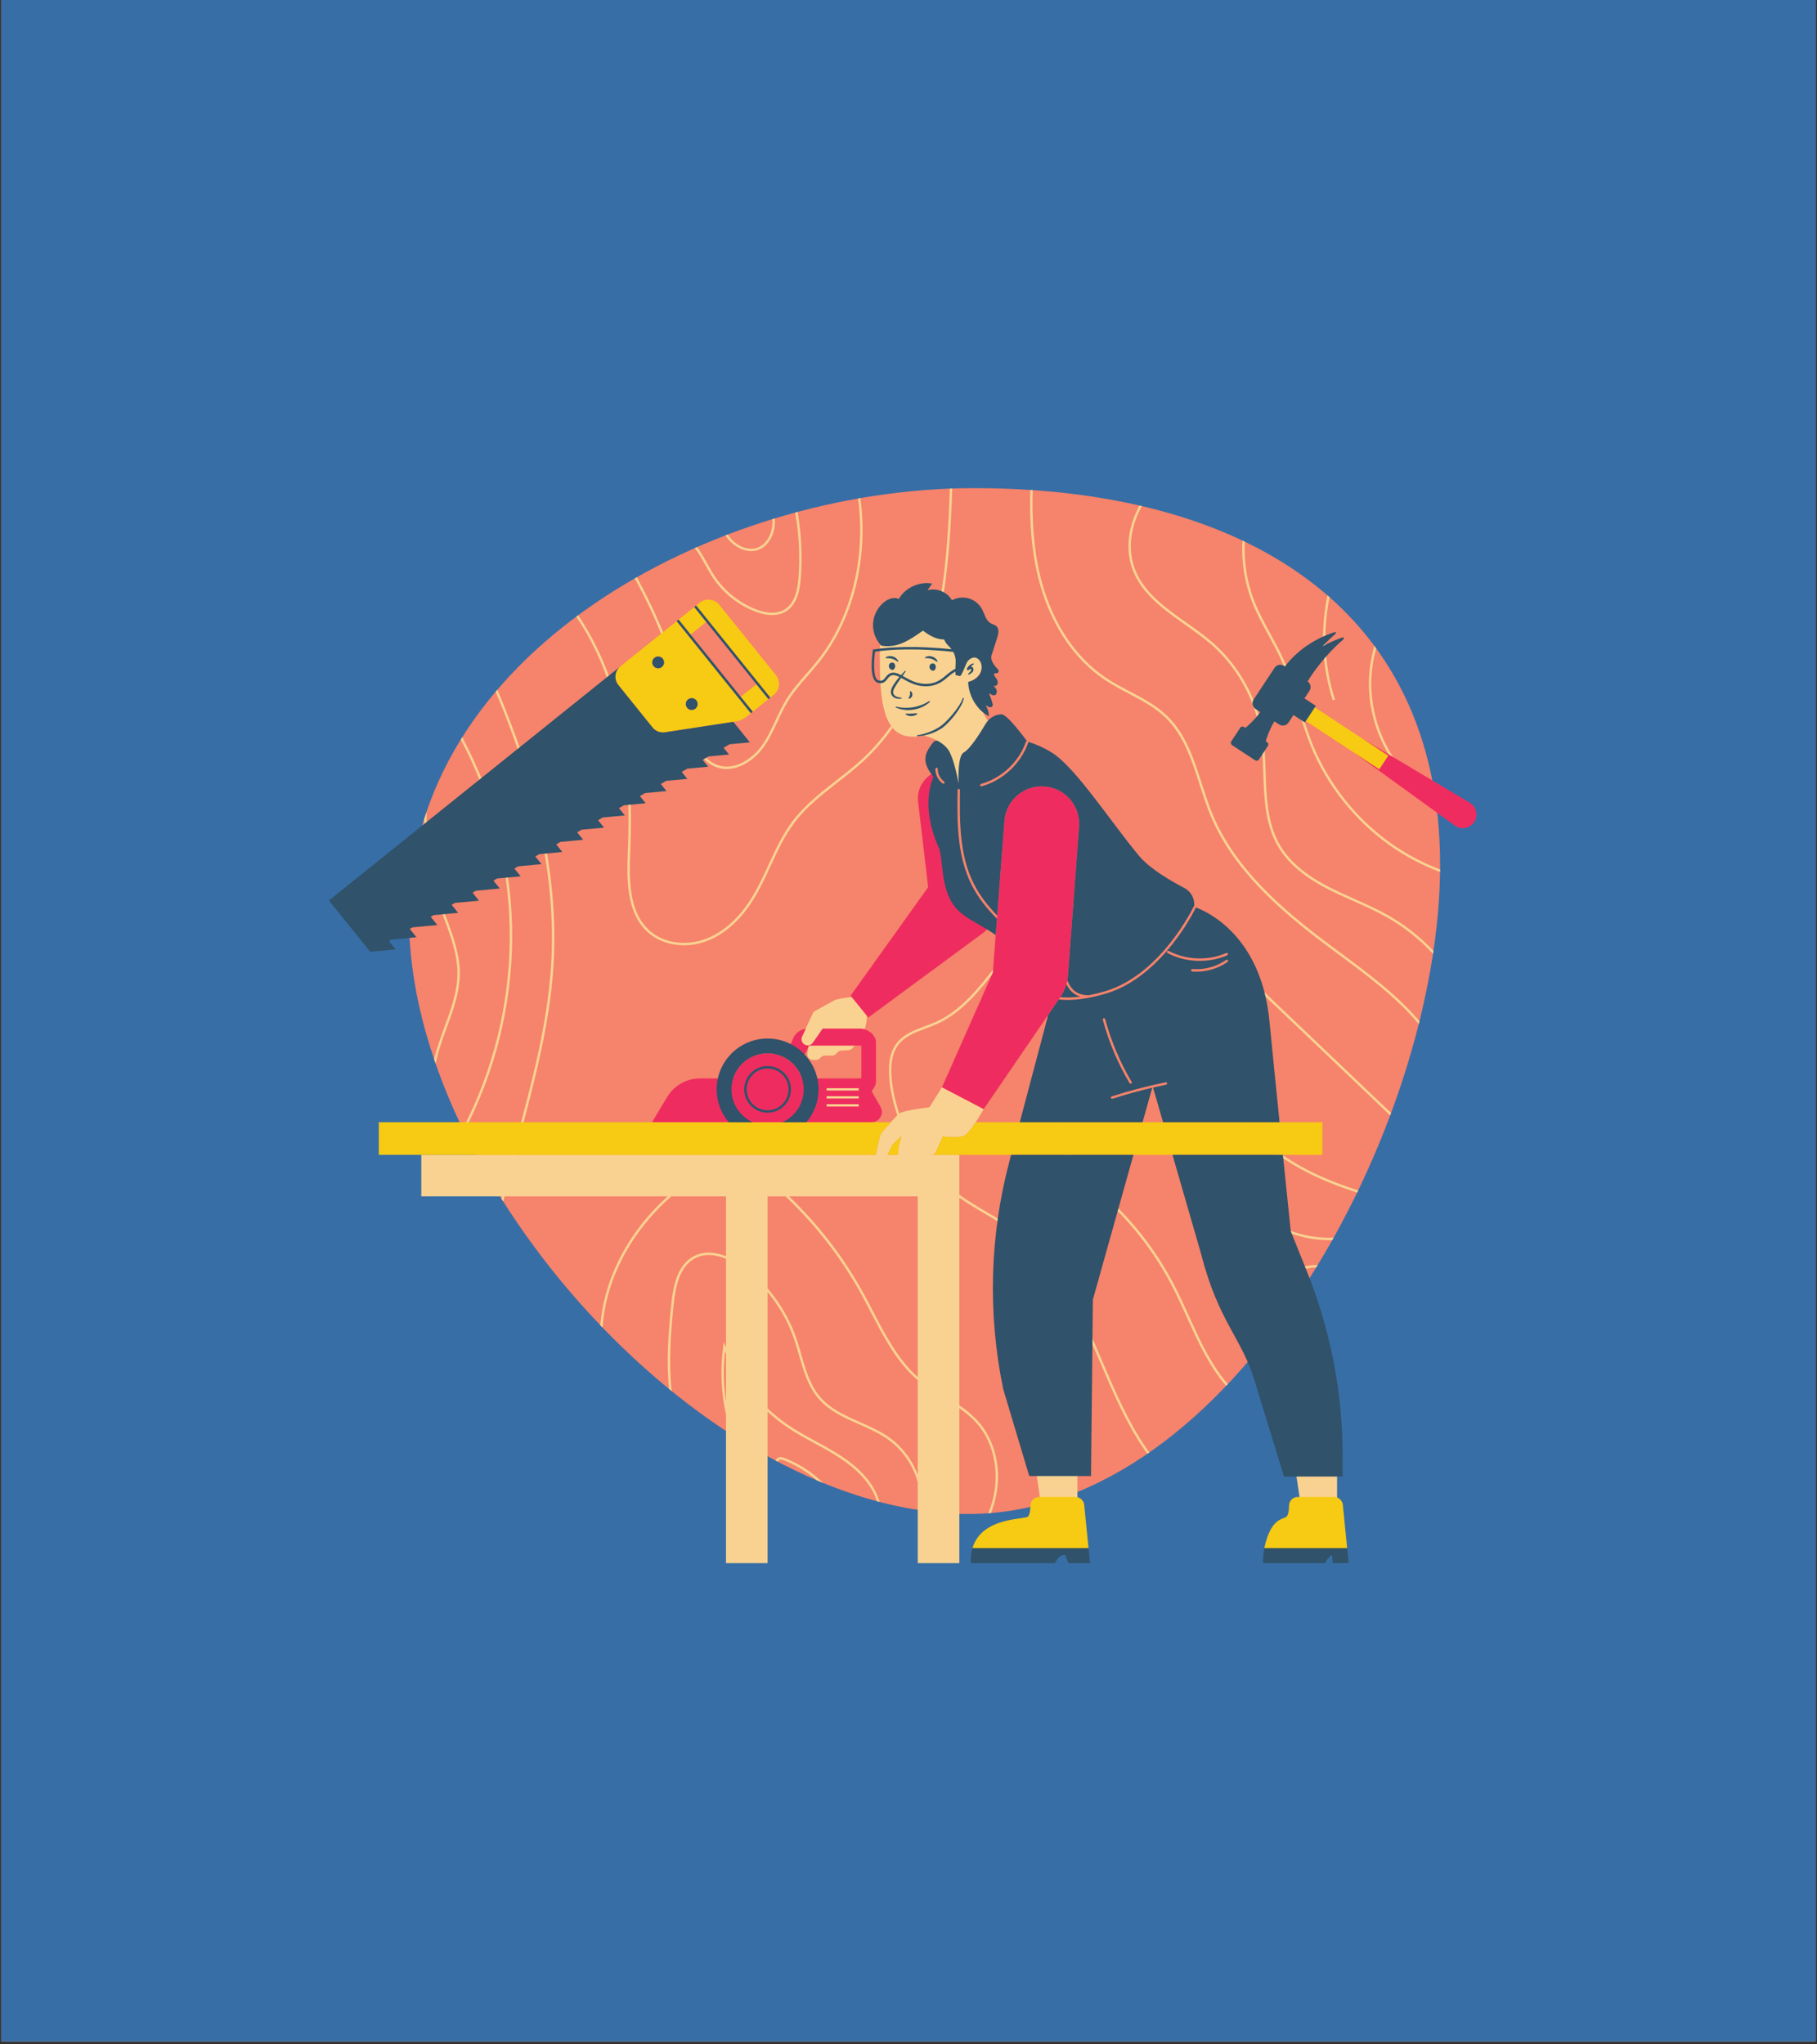 <svg xmlns="http://www.w3.org/2000/svg" xmlns:xlink="http://www.w3.org/1999/xlink" width="400" zoomAndPan="magnify" viewBox="0 0 300 337.5" height="450" preserveAspectRatio="xMidYMid meet" version="1.0"><rect x="0" y="0" width="300" height="337.5" fill="#333333" stroke="none"/><defs><clipPath id="d625b9bbe3"><path d="M 0.223 0 L 299.777 0 L 299.777 337 L 0.223 337 Z M 0.223 0 " clip-rule="nonzero"/></clipPath><clipPath id="f76d40ae67"><path d="M 67 80.59 L 238 80.59 L 238 250 L 67 250 Z M 67 80.59 " clip-rule="nonzero"/></clipPath><clipPath id="7953cdbdd4"><path d="M 69.191 80.59 L 237.773 80.59 L 237.773 258.059 L 69.191 258.059 Z M 69.191 80.59 " clip-rule="nonzero"/></clipPath><clipPath id="7c73727c6d"><path d="M 107.414 122 L 243.77 122 L 243.77 185.844 L 107.414 185.844 Z M 107.414 122 " clip-rule="nonzero"/></clipPath><clipPath id="5e587d7b26"><path d="M 54.309 96.258 L 222.887 96.258 L 222.887 258.059 L 54.309 258.059 Z M 54.309 96.258 " clip-rule="nonzero"/></clipPath></defs><g clip-path="url(#d625b9bbe3)"><path fill="#ffffff" d="M 0.223 0 L 299.777 0 L 299.777 337 L 0.223 337 Z M 0.223 0 " fill-opacity="1" fill-rule="nonzero"/><path fill="#386ea6" d="M 0.223 0 L 299.777 0 L 299.777 337 L 0.223 337 Z M 0.223 0 " fill-opacity="1" fill-rule="nonzero"/></g><g clip-path="url(#f76d40ae67)"><path fill="#f6836b" d="M 237.773 142.801 C 237.773 186.172 203.414 249.934 159.98 249.934 C 116.547 249.934 67.535 194.973 67.535 151.602 C 67.535 108.234 117.398 80.586 160.832 80.586 C 204.27 80.586 237.773 99.43 237.773 142.801 " fill-opacity="1" fill-rule="nonzero"/></g><g clip-path="url(#7953cdbdd4)"><path fill="#f9d291" d="M 141.797 182.289 L 136.465 182.289 L 136.465 182.691 L 141.797 182.691 Z M 141.797 180.965 L 136.465 180.965 L 136.465 181.367 L 141.797 181.367 Z M 141.797 179.645 L 136.465 179.645 L 136.465 180.047 L 141.797 180.047 Z M 196.324 217.305 C 195.531 215.555 194.711 213.742 193.805 212.012 C 191.371 207.352 188.258 203.102 184.547 199.375 C 183.934 198.762 183.297 198.152 182.68 197.566 C 181.074 196.031 179.414 194.445 178.078 192.641 C 175.965 189.789 175.047 186.738 175.488 184.059 C 175.973 181.133 178.023 178.809 179.66 177.379 C 181.07 176.148 182.621 175.152 184.238 174.426 C 184.184 174.301 184.129 174.18 184.074 174.059 C 182.422 174.801 180.832 175.82 179.395 177.078 C 177.711 178.551 175.594 180.949 175.09 183.992 C 174.629 186.781 175.578 189.938 177.754 192.879 C 179.109 194.711 180.785 196.309 182.402 197.855 C 183.016 198.441 183.652 199.051 184.262 199.66 C 187.945 203.355 191.035 207.574 193.449 212.195 C 194.348 213.918 195.168 215.723 195.957 217.473 C 197.488 220.852 199.07 224.348 201.309 227.387 C 201.656 227.852 202.035 228.324 202.445 228.789 C 202.539 228.691 202.633 228.594 202.727 228.496 C 202.332 228.051 201.965 227.598 201.637 227.148 C 199.422 224.141 197.848 220.668 196.324 217.305 Z M 204.785 183.863 C 204.176 182.992 203.609 182.062 203.059 181.16 C 201.887 179.23 200.672 177.234 198.945 175.711 C 196.383 173.449 192.652 172.324 188.961 172.707 C 187.449 172.867 185.922 173.273 184.445 173.898 C 184.5 174.02 184.555 174.141 184.605 174.266 C 186.047 173.656 187.531 173.262 189.004 173.105 C 192.582 172.734 196.199 173.82 198.68 176.012 C 200.359 177.496 201.559 179.465 202.715 181.367 C 203.266 182.273 203.836 183.215 204.457 184.094 C 207.191 187.988 211.188 191.254 216.332 193.809 C 218.848 195.059 221.457 196.047 224.07 196.887 C 224.129 196.766 224.188 196.641 224.246 196.52 C 221.633 195.68 219.023 194.695 216.512 193.449 C 211.43 190.926 207.48 187.699 204.785 183.863 Z M 142.742 169.926 C 142.992 169.246 143.152 168.492 143.137 167.691 L 142.598 167.027 C 142.598 167.023 142.602 167.023 142.602 167.023 L 140.629 164.59 C 140.629 164.59 138.391 164.828 137.789 165.129 C 137.188 165.426 134.316 167.047 134.316 167.047 L 132.426 171.121 C 132.191 171.629 132.406 172.238 132.914 172.484 C 133.168 172.609 133.453 172.617 133.707 172.527 C 133.715 172.527 133.719 172.523 133.727 172.523 C 133.781 172.5 133.832 172.477 133.883 172.445 C 133.895 172.441 133.906 172.434 133.918 172.43 C 133.965 172.398 134.008 172.367 134.047 172.332 C 134.059 172.32 134.07 172.309 134.086 172.301 C 134.133 172.254 134.18 172.203 134.219 172.145 C 134.219 172.145 134.219 172.145 134.219 172.141 L 135.832 169.812 L 141.965 169.812 C 142.234 169.812 142.496 169.852 142.742 169.926 Z M 138.156 173.871 L 138.184 173.84 C 138.348 173.605 138.609 173.457 138.895 173.441 L 140.09 173.367 C 140.328 173.355 140.547 173.254 140.711 173.082 C 140.824 172.965 140.973 172.805 141.137 172.609 L 133.57 172.609 L 133.48 172.809 L 133.32 173.93 C 133.242 174.492 133.68 174.992 134.25 174.992 L 134.723 174.992 C 135.012 174.992 135.285 174.859 135.465 174.633 C 135.641 174.406 135.914 174.273 136.207 174.273 L 137.391 174.273 C 137.695 174.273 137.984 174.121 138.156 173.871 Z M 202.332 157.824 C 202.191 157.879 202.051 157.934 201.906 157.984 C 202.09 158.148 202.281 158.312 202.465 158.473 C 202.555 158.434 202.66 158.457 202.715 158.539 C 202.754 158.59 202.758 158.656 202.738 158.715 C 204.363 160.156 205.938 161.656 207.492 163.137 L 229.527 184.141 C 229.578 184.004 229.633 183.867 229.68 183.73 L 207.77 162.848 C 206 161.16 204.203 159.449 202.332 157.824 Z M 201.988 157.527 C 200.012 155.828 197.941 154.223 195.723 152.844 C 195.652 152.957 195.582 153.066 195.504 153.184 C 197.641 154.512 199.637 156.047 201.551 157.68 C 201.695 157.633 201.844 157.582 201.988 157.527 Z M 151.527 197.508 L 130.285 197.508 C 135.164 202.18 139.285 207.539 142.547 213.461 C 143.113 214.484 143.664 215.547 144.199 216.574 C 146.207 220.449 148.285 224.441 151.527 227.332 Z M 151.527 227.867 C 148.078 224.91 145.922 220.77 143.84 216.758 C 143.309 215.734 142.758 214.672 142.195 213.652 C 138.883 207.641 134.668 202.219 129.684 197.508 L 126.734 197.508 L 126.734 212.684 C 128.789 215.078 130.414 217.859 131.445 220.816 C 131.762 221.727 132.031 222.676 132.297 223.598 C 133.023 226.125 133.773 228.738 135.496 230.703 C 137.191 232.641 139.523 233.672 141.988 234.766 C 143.68 235.516 145.43 236.289 146.934 237.379 C 149.012 238.887 150.617 241.035 151.527 243.438 Z M 146.539 190.652 L 148.223 190.652 L 148.391 189.121 L 148.715 187.969 L 148.844 187.516 L 147.316 189.043 Z M 119.867 223.492 C 119.816 223.371 119.758 223.25 119.707 223.125 C 119.398 225.871 119.461 228.645 119.867 231.367 Z M 189.262 239.07 C 189.426 239.312 189.598 239.543 189.77 239.781 C 189.66 239.855 189.547 239.934 189.438 240.008 C 189.266 239.773 189.094 239.539 188.93 239.297 C 185.91 234.895 183.773 229.898 181.711 225.066 C 181.09 223.621 180.453 222.125 179.797 220.668 C 177.191 214.852 173.762 208.316 168.09 203.914 C 166.391 202.594 164.496 201.48 162.664 200.402 C 161.238 199.566 159.777 198.699 158.395 197.734 L 158.395 231.996 C 159.52 232.766 160.594 233.613 161.504 234.637 C 164.191 237.648 165.328 242.094 164.543 246.523 C 164.348 247.617 164.039 248.703 163.629 249.781 C 163.48 249.793 163.332 249.805 163.184 249.816 C 163.621 248.707 163.945 247.582 164.148 246.453 C 164.91 242.145 163.812 237.824 161.207 234.902 C 160.383 233.98 159.414 233.199 158.395 232.484 L 158.395 258.059 L 151.527 258.059 L 151.527 244.73 C 150.766 241.941 149.043 239.398 146.699 237.707 C 145.227 236.641 143.5 235.875 141.824 235.133 C 139.426 234.07 136.949 232.973 135.195 230.969 C 133.41 228.934 132.648 226.277 131.91 223.707 C 131.648 222.793 131.379 221.848 131.062 220.949 C 130.102 218.184 128.613 215.578 126.734 213.305 L 126.734 232.508 C 127.879 233.586 129.105 234.57 130.414 235.438 C 131.785 236.348 133.258 237.148 134.68 237.922 C 135.738 238.496 136.828 239.09 137.875 239.727 C 140.918 241.574 142.93 243.434 144.203 245.582 C 144.656 246.344 144.996 247.141 145.23 247.949 C 145.082 247.91 144.93 247.867 144.777 247.824 C 144.555 247.133 144.25 246.445 143.859 245.785 C 142.617 243.699 140.648 241.883 137.664 240.07 C 136.629 239.438 135.539 238.848 134.488 238.273 C 133.059 237.496 131.574 236.691 130.191 235.773 C 128.969 234.961 127.816 234.051 126.734 233.059 L 126.734 258.059 L 119.867 258.059 L 119.867 233.574 C 119.059 229.891 118.887 226.062 119.402 222.309 L 119.508 221.543 L 119.789 222.262 C 119.816 222.328 119.844 222.391 119.867 222.457 L 119.867 207.809 C 118.281 207.16 116.371 206.836 114.656 207.785 C 112.188 209.156 111.539 212.391 111.227 215.371 C 110.766 219.828 110.402 224.59 110.863 229.254 C 110.879 229.395 110.902 229.527 110.918 229.664 C 110.766 229.543 110.613 229.422 110.465 229.297 C 110.465 229.297 110.465 229.297 110.465 229.293 C 109.996 224.594 110.363 219.805 110.828 215.332 C 111.148 212.246 111.832 208.895 114.461 207.434 C 116.254 206.441 118.219 206.734 119.867 207.379 L 119.867 197.508 L 110.84 197.508 C 105.738 201.984 102.082 207.645 100.406 213.766 C 99.922 215.543 99.621 217.352 99.48 219.16 C 99.359 219.031 99.234 218.906 99.109 218.777 C 99.262 217.062 99.559 215.348 100.02 213.66 C 101.68 207.602 105.25 201.988 110.23 197.508 L 83.297 197.508 C 83.23 197.793 83.16 198.078 83.094 198.363 C 82.992 198.203 82.887 198.047 82.789 197.891 C 82.82 197.762 82.852 197.637 82.883 197.508 L 69.559 197.508 L 69.559 190.652 L 84.613 190.652 C 84.898 189.574 85.18 188.504 85.461 187.441 C 87.867 178.402 90.355 169.059 90.973 159.598 C 92.035 143.301 87.441 127.457 81.832 114.203 C 81.93 114.086 82.027 113.973 82.125 113.859 C 87.789 127.195 92.445 143.176 91.375 159.625 C 90.758 169.121 88.262 178.488 85.852 187.543 C 85.578 188.574 85.305 189.613 85.027 190.652 L 144.582 190.652 C 144.598 190.578 144.613 190.504 144.629 190.426 C 144.633 190.41 144.637 190.391 144.641 190.371 C 144.656 190.309 144.672 190.242 144.684 190.176 C 144.695 190.125 144.707 190.074 144.719 190.02 C 144.73 189.973 144.742 189.922 144.754 189.867 C 144.773 189.766 144.797 189.664 144.82 189.562 C 144.824 189.547 144.824 189.531 144.828 189.52 C 144.852 189.426 144.871 189.332 144.891 189.238 C 144.898 189.215 144.902 189.191 144.91 189.168 C 144.93 189.082 144.949 188.996 144.969 188.91 C 144.973 188.891 144.977 188.871 144.98 188.852 C 145.004 188.75 145.027 188.648 145.051 188.555 C 145.055 188.543 145.055 188.531 145.059 188.52 C 145.078 188.438 145.098 188.359 145.117 188.281 C 145.121 188.258 145.125 188.234 145.133 188.211 C 145.148 188.145 145.164 188.078 145.18 188.02 C 145.184 188 145.188 187.98 145.195 187.965 C 145.211 187.887 145.23 187.812 145.25 187.746 C 145.25 187.742 145.254 187.738 145.254 187.73 C 145.27 187.672 145.285 187.617 145.297 187.566 C 145.301 187.551 145.309 187.539 145.309 187.527 C 145.32 187.488 145.332 187.453 145.34 187.426 C 145.344 187.414 145.348 187.398 145.352 187.391 C 145.363 187.352 145.375 187.32 145.383 187.301 C 145.387 187.301 145.387 187.301 145.387 187.301 C 145.398 187.266 145.426 187.227 145.457 187.176 C 145.469 187.16 145.48 187.141 145.492 187.121 C 145.52 187.086 145.547 187.047 145.578 187.004 C 145.594 186.98 145.613 186.953 145.633 186.93 C 145.668 186.887 145.703 186.84 145.742 186.793 C 145.762 186.762 145.785 186.738 145.809 186.707 C 145.852 186.652 145.898 186.598 145.945 186.539 C 145.969 186.512 145.992 186.488 146.012 186.461 C 146.074 186.387 146.137 186.309 146.207 186.234 C 146.219 186.219 146.227 186.207 146.238 186.195 C 146.492 185.898 146.781 185.582 147.062 185.273 C 147.062 185.27 147.066 185.27 147.07 185.266 C 147.074 185.258 147.082 185.25 147.09 185.242 C 147.336 184.973 147.578 184.715 147.797 184.488 C 147.82 184.465 147.844 184.438 147.867 184.414 C 147.902 184.379 147.938 184.344 147.969 184.312 C 148 184.277 148.031 184.25 148.059 184.219 C 148.086 184.191 148.113 184.168 148.137 184.141 C 148.141 184.137 148.148 184.129 148.156 184.125 C 147.523 182.293 147.082 180.406 146.867 178.492 C 146.543 175.656 146.945 173.578 148.094 172.145 C 149.238 170.707 151 170.055 152.703 169.418 C 153.273 169.207 153.867 168.988 154.418 168.746 C 158.621 166.887 161.562 163.121 164.41 159.48 C 167.066 156.082 169.809 152.57 173.602 150.516 C 178.816 147.691 185.859 147.887 192.441 151.039 C 193.453 151.523 194.43 152.062 195.379 152.637 C 195.309 152.75 195.238 152.859 195.16 152.977 C 194.227 152.41 193.262 151.879 192.27 151.402 C 185.801 148.305 178.895 148.105 173.793 150.867 C 170.074 152.883 167.355 156.363 164.727 159.727 C 161.852 163.406 158.875 167.215 154.582 169.113 C 154.02 169.363 153.422 169.582 152.844 169.797 C 151.191 170.41 149.484 171.047 148.406 172.395 C 147.328 173.742 146.957 175.723 147.266 178.445 C 147.473 180.27 147.883 182.078 148.477 183.828 C 149.285 183.258 153.461 182.801 153.461 182.801 L 154.949 180.422 L 155.531 179.496 L 162.418 183.098 C 162.418 183.098 161.676 184.438 160.84 185.648 C 160.836 185.652 160.836 185.656 160.836 185.656 C 160.75 185.781 160.66 185.906 160.574 186.027 C 160.57 186.031 160.566 186.035 160.562 186.043 C 160.477 186.16 160.391 186.273 160.309 186.383 C 160.301 186.391 160.297 186.398 160.289 186.406 C 160.207 186.516 160.121 186.617 160.039 186.715 C 160.035 186.723 160.027 186.73 160.023 186.738 C 159.941 186.832 159.859 186.926 159.781 187.008 C 159.777 187.016 159.77 187.02 159.762 187.027 C 159.684 187.109 159.605 187.184 159.535 187.25 C 159.527 187.254 159.523 187.258 159.52 187.262 C 159.445 187.328 159.371 187.387 159.301 187.434 C 159.301 187.434 159.297 187.434 159.293 187.438 C 159.223 187.484 159.156 187.52 159.09 187.543 C 158.688 187.684 158.109 187.727 157.543 187.73 C 156.598 187.738 155.684 187.621 155.684 187.621 L 154.473 190.258 C 154.457 190.289 154.438 190.312 154.422 190.34 C 154.402 190.367 154.387 190.398 154.367 190.422 C 154.359 190.43 154.352 190.434 154.344 190.441 C 154.309 190.48 154.266 190.516 154.223 190.547 C 154.215 190.551 154.207 190.551 154.203 190.555 C 154.156 190.586 154.102 190.609 154.047 190.625 C 154.039 190.629 154.023 190.629 154.016 190.629 C 153.965 190.641 153.91 190.652 153.855 190.652 L 158.395 190.652 L 158.395 197.238 C 159.832 198.262 161.371 199.176 162.871 200.059 C 164.711 201.141 166.617 202.262 168.336 203.594 C 174.078 208.055 177.539 214.645 180.164 220.504 C 180.82 221.961 181.461 223.461 182.078 224.91 C 184.137 229.723 186.262 234.703 189.262 239.07 Z M 171.746 247.52 L 177.891 247.52 L 177.891 241.508 L 171.105 243.195 Z M 214.621 247.52 L 220.762 247.52 L 220.762 241.508 L 213.977 243.195 Z M 220.43 115.5 C 218.664 110.082 218.379 104.188 219.52 98.598 C 219.406 98.496 219.289 98.391 219.172 98.293 C 217.965 104.02 218.238 110.066 220.047 115.621 Z M 103.672 140.16 C 103.484 144.871 103.25 150.727 107.117 154.043 C 108.664 155.367 110.738 156.059 112.914 156.059 C 114.211 156.059 115.539 155.816 116.816 155.316 C 120.41 153.91 122.867 150.926 124.293 148.664 C 125.445 146.844 126.367 144.852 127.254 142.922 C 128.391 140.461 129.566 137.918 131.227 135.738 C 133.18 133.172 135.789 131.137 138.309 129.168 C 139.781 128.016 141.309 126.828 142.695 125.539 C 144.395 123.957 145.957 122.156 147.375 120.16 C 148.008 120.914 148.832 121.414 149.902 121.562 C 150.781 121.684 151.648 121.629 152.477 121.426 C 152.82 121.504 153.605 121.703 154.434 122.102 C 155.332 122.531 158.375 130.562 158.453 130.324 C 159.301 127.715 164.527 121.281 163.07 118.93 C 161.82 116.906 160.508 114.52 160.293 112.43 C 161.168 112.09 161.828 111.418 162.027 110.629 C 162.23 109.828 162.207 108.934 161.379 108.629 C 162.543 105.68 163.219 103.094 160.102 102.449 C 158.398 102.098 157.078 101.898 155.129 101.594 C 156.586 94.703 156.984 87.609 157.227 80.656 C 157.094 80.66 156.961 80.66 156.824 80.664 C 156.582 87.605 156.184 94.672 154.73 101.527 C 154.121 101.434 153.453 101.324 152.695 101.199 C 148.805 100.555 145.262 103.543 145.262 107.48 C 145.258 112.094 145.262 117.199 147.117 119.828 C 145.699 121.84 144.129 123.656 142.422 125.242 C 141.043 126.523 139.527 127.707 138.059 128.852 C 135.52 130.836 132.891 132.887 130.906 135.496 C 129.219 137.711 128.035 140.273 126.891 142.754 C 126.008 144.672 125.09 146.652 123.953 148.453 C 122.559 150.66 120.16 153.574 116.668 154.941 C 113.379 156.227 109.734 155.754 107.379 153.738 C 103.66 150.551 103.891 144.797 104.074 140.176 C 104.492 129.715 103.621 121.375 101.324 113.938 C 99.926 109.402 97.934 105.219 95.469 101.57 C 95.359 101.648 95.254 101.73 95.145 101.809 C 97.582 105.426 99.555 109.562 100.941 114.059 C 103.223 121.449 104.09 129.746 103.672 140.16 Z M 236.871 131.027 C 236.848 130.887 236.824 130.746 236.801 130.609 C 234.305 130.105 232.262 127.91 231.574 127.09 C 228.18 123.039 226.301 117.691 226.418 112.41 C 226.457 110.602 226.738 108.801 227.223 107.051 C 227.121 106.914 227.023 106.773 226.922 106.637 C 226.371 108.512 226.059 110.453 226.016 112.398 C 225.895 117.777 227.809 123.223 231.266 127.348 C 231.992 128.215 234.176 130.551 236.871 131.027 Z M 229.684 139.23 C 223.945 135.176 219.34 129.355 216.715 122.844 C 215.879 120.773 215.223 118.586 214.586 116.477 C 213.816 113.922 213.02 111.285 211.906 108.812 C 211.262 107.383 210.496 105.984 209.762 104.637 C 208.816 102.898 207.836 101.105 207.105 99.238 C 205.887 96.125 205.363 92.762 205.527 89.434 C 205.395 89.367 205.266 89.309 205.133 89.246 C 204.938 92.684 205.469 96.164 206.73 99.383 C 207.469 101.273 208.453 103.078 209.41 104.828 C 210.141 106.172 210.898 107.562 211.539 108.977 C 212.645 111.426 213.434 114.051 214.199 116.59 C 214.84 118.711 215.5 120.902 216.344 122.996 C 218.996 129.578 223.652 135.457 229.453 139.559 C 232.008 141.363 234.816 142.844 237.766 143.961 C 237.766 143.816 237.766 143.676 237.77 143.535 C 234.902 142.434 232.172 140.988 229.684 139.23 Z M 221.359 157.32 C 220.508 156.688 219.652 156.055 218.809 155.418 C 211.684 150.051 203.898 143.352 200.184 134.367 C 199.52 132.758 198.969 131.043 198.434 129.379 C 197.141 125.359 195.805 121.199 192.762 118.23 C 190.969 116.477 188.715 115.293 186.535 114.145 C 185.242 113.461 183.902 112.758 182.676 111.941 C 177.383 108.422 173.492 102.375 171.715 94.922 C 170.613 90.285 170.379 85.551 170.504 80.914 C 170.371 80.906 170.234 80.898 170.102 80.891 C 169.973 85.559 170.211 90.336 171.324 95.012 C 173.125 102.566 177.074 108.699 182.453 112.273 C 183.695 113.102 185.043 113.809 186.348 114.496 C 188.5 115.633 190.727 116.805 192.48 118.516 C 195.453 121.418 196.773 125.527 198.051 129.5 C 198.59 131.172 199.141 132.895 199.812 134.52 C 203.562 143.594 211.398 150.336 218.566 155.738 C 219.414 156.379 220.266 157.008 221.121 157.645 C 225.746 161.074 230.52 164.617 234.25 169.062 C 234.289 168.898 234.328 168.738 234.371 168.578 C 230.637 164.203 225.926 160.707 221.359 157.32 Z M 117.738 95.438 C 119.383 97.867 121.789 99.809 124.516 100.898 C 125.363 101.238 126.422 101.543 127.492 101.543 C 128.266 101.543 129.047 101.383 129.754 100.957 C 131.695 99.781 132.102 97.188 132.234 95.344 C 132.5 91.703 132.312 88.078 131.684 84.516 C 131.555 84.551 131.426 84.59 131.293 84.625 C 131.914 88.141 132.098 91.719 131.836 95.316 C 131.707 97.07 131.328 99.531 129.543 100.613 C 128.008 101.543 126.043 101.078 124.664 100.527 C 122.012 99.465 119.672 97.578 118.074 95.215 C 117.602 94.512 117.18 93.75 116.77 93.016 C 116.258 92.102 115.738 91.168 115.105 90.316 C 114.977 90.375 114.852 90.43 114.723 90.484 C 115.367 91.336 115.902 92.281 116.414 93.211 C 116.828 93.953 117.258 94.723 117.738 95.438 Z M 229.172 151.082 C 227.391 150.074 225.492 149.227 223.652 148.406 C 222.25 147.781 220.797 147.137 219.414 146.422 C 215.551 144.434 212.922 142.195 211.375 139.582 C 209.254 136 209.109 131.676 208.973 127.496 C 208.898 125.328 208.824 123.09 208.484 120.953 C 207.578 115.285 204.574 109.871 200.246 106.098 C 198.883 104.906 197.348 103.82 195.863 102.773 C 192.414 100.336 188.852 97.816 187.383 93.922 C 186.07 90.434 186.801 86.73 188.527 83.555 C 188.395 83.523 188.258 83.492 188.125 83.461 C 186.387 86.707 185.664 90.488 187.008 94.062 C 188.516 98.07 192.133 100.625 195.629 103.102 C 197.105 104.145 198.633 105.227 199.98 106.398 C 204.238 110.113 207.191 115.441 208.086 121.016 C 208.426 123.129 208.5 125.355 208.57 127.508 C 208.711 131.738 208.855 136.113 211.027 139.785 C 212.617 142.469 215.301 144.754 219.227 146.781 C 220.625 147.5 222.082 148.145 223.492 148.773 C 225.32 149.59 227.211 150.43 228.977 151.434 C 231.816 153.039 234.391 155.086 236.602 157.473 C 236.625 157.305 236.652 157.137 236.676 156.969 C 234.488 154.652 231.957 152.66 229.172 151.082 Z M 113.504 118.816 C 113.816 120.277 114.141 121.789 114.793 123.168 C 115.625 124.934 116.902 126.188 118.383 126.699 C 118.91 126.879 119.441 126.961 119.973 126.961 C 122.375 126.961 124.711 125.262 126.066 123.371 C 127.02 122.043 127.719 120.543 128.395 119.09 C 128.93 117.941 129.48 116.758 130.156 115.672 C 131.074 114.18 132.254 112.832 133.395 111.527 C 134.008 110.824 134.645 110.094 135.234 109.352 C 140.676 102.5 143.215 93.023 142.199 83.352 C 142.16 82.98 142.113 82.605 142.066 82.234 C 141.934 82.258 141.801 82.281 141.672 82.305 C 141.719 82.668 141.762 83.031 141.801 83.395 C 142.805 92.961 140.297 102.332 134.922 109.102 C 134.332 109.84 133.703 110.562 133.09 111.262 C 131.941 112.582 130.75 113.941 129.812 115.461 C 129.129 116.566 128.57 117.762 128.031 118.922 C 127.363 120.355 126.672 121.84 125.742 123.137 C 124.168 125.324 121.234 127.254 118.516 126.316 C 116.656 125.68 115.613 123.961 115.156 122.996 C 114.527 121.66 114.207 120.172 113.898 118.73 L 113.789 118.238 C 112.059 110.281 109.109 102.477 105.148 95.297 C 105.031 95.363 104.914 95.43 104.797 95.492 C 108.738 102.641 111.676 110.406 113.398 118.32 Z M 73.32 151.641 C 74.406 154.566 75.531 157.59 75.523 160.711 C 75.512 163.738 74.434 166.672 73.391 169.512 C 72.75 171.258 72.098 173.047 71.676 174.879 C 71.762 175.121 71.848 175.363 71.934 175.605 C 72.328 173.578 73.055 171.59 73.77 169.648 C 74.824 166.777 75.914 163.809 75.926 160.711 C 75.934 157.516 74.797 154.457 73.695 151.5 C 73.383 150.652 73.055 149.781 72.766 148.918 C 71.148 144.152 70.367 139.074 70.426 134.016 C 70.289 134.426 70.16 134.836 70.031 135.246 C 70.102 139.941 70.883 144.625 72.383 149.047 C 72.676 149.914 73.004 150.789 73.32 151.641 Z M 198.496 192.332 C 199.492 192.266 200.27 193.172 200.977 194.105 C 204.012 198.117 207.445 201.055 211.168 202.828 C 214.016 204.184 217.062 204.824 219.969 204.727 C 220.047 204.594 220.121 204.457 220.199 204.32 C 217.289 204.461 214.211 203.832 211.344 202.465 C 207.676 200.719 204.297 197.824 201.297 193.863 C 200.723 193.109 199.773 191.844 198.469 191.93 C 197.254 192.008 196.48 193.246 196.465 194.348 C 196.449 195.523 197.078 196.57 197.633 197.352 C 198.832 199.047 200.367 200.523 201.855 201.949 C 203.98 203.984 206.176 206.094 207.312 208.809 C 207.98 210.41 208.25 212.172 208.512 213.879 C 208.605 214.473 208.695 215.062 208.801 215.648 C 209.02 216.852 209.375 218.383 210.098 219.793 C 210.191 219.676 210.281 219.555 210.371 219.438 C 209.73 218.117 209.402 216.699 209.199 215.578 C 209.094 214.996 209 214.406 208.91 213.82 C 208.645 212.09 208.371 210.301 207.68 208.652 C 206.516 205.859 204.289 203.723 202.137 201.66 C 200.66 200.246 199.137 198.785 197.961 197.121 C 197.445 196.391 196.852 195.414 196.867 194.355 C 196.879 193.426 197.539 192.395 198.496 192.332 Z M 124.027 90.984 C 124.398 90.984 124.758 90.93 125.098 90.82 C 126.797 90.266 127.727 88.453 127.898 86.906 C 127.949 86.469 127.949 86.027 127.922 85.59 C 127.789 85.629 127.656 85.672 127.527 85.711 C 127.547 86.098 127.543 86.48 127.5 86.859 C 127.344 88.281 126.5 89.941 124.977 90.438 C 123.688 90.855 122.098 90.359 120.918 89.168 C 120.637 88.883 120.383 88.574 120.156 88.246 C 120.027 88.297 119.898 88.344 119.77 88.395 C 120.027 88.77 120.309 89.129 120.633 89.453 C 121.609 90.438 122.859 90.984 124.027 90.984 Z M 76.402 186.367 C 76.473 186.516 76.543 186.664 76.617 186.816 C 81.711 177.086 84.453 166.25 84.562 155.242 C 84.684 143.555 81.832 132 76.324 121.707 C 76.242 121.836 76.16 121.965 76.078 122.094 C 81.484 132.281 84.277 143.695 84.16 155.238 C 84.051 166.082 81.375 176.762 76.402 186.367 Z M 214.512 209.832 C 215.324 209.457 216.266 209.262 217.316 209.238 C 217.402 209.102 217.48 208.969 217.562 208.832 C 216.355 208.832 215.273 209.039 214.344 209.469 C 212.914 210.121 211.859 211.316 211.527 212.66 C 211.207 213.949 211.527 215.414 212.395 216.684 C 212.477 216.562 212.562 216.445 212.645 216.328 C 211.91 215.184 211.633 213.895 211.918 212.758 C 212.223 211.531 213.191 210.438 214.512 209.832 Z M 129.633 240.73 C 131.977 241.656 134.125 243.066 135.934 244.824 C 135.574 244.676 135.207 244.523 134.844 244.371 C 133.254 242.992 131.438 241.875 129.484 241.105 C 129.227 241.004 128.953 240.91 128.727 240.988 C 128.574 241.039 128.477 241.156 128.41 241.301 C 128.289 241.238 128.168 241.176 128.047 241.109 C 128.156 240.879 128.332 240.695 128.598 240.605 C 128.953 240.484 129.316 240.609 129.633 240.73 " fill-opacity="1" fill-rule="nonzero"/></g><g clip-path="url(#7c73727c6d)"><path fill="#ef2c5f" d="M 243.777 134.5 C 243.762 135.375 243.242 136.16 242.445 136.516 C 241.742 136.836 240.922 136.77 240.277 136.344 L 223.832 124.445 L 225.324 122.188 L 242.762 132.578 C 243.406 133.004 243.789 133.73 243.777 134.5 Z M 178.164 136.445 L 176.336 161.012 C 176.227 162.422 175.719 163.77 174.871 164.902 L 162.418 183.098 L 155.531 179.496 L 163.926 160.551 L 165.836 135.52 C 166.137 131.598 169.988 128.949 173.766 130.074 C 176.547 130.902 178.379 133.555 178.164 136.445 Z M 153.246 146.469 L 151.59 132.398 C 151.332 130.227 152.52 128.406 154.215 127.566 C 154.215 127.566 154.766 136.652 157.367 143.531 C 159.344 148.754 163.934 152.379 163.934 152.379 C 163.402 153.059 162.777 153.672 162.066 154.199 L 143.367 167.977 L 140.441 164.371 Z M 141.797 180.047 L 136.465 180.047 L 136.465 179.645 L 141.797 179.645 Z M 141.797 181.367 L 136.465 181.367 L 136.465 180.965 L 141.797 180.965 Z M 141.797 182.691 L 136.465 182.691 L 136.465 182.289 L 141.797 182.289 Z M 143.918 180.148 L 144.281 179.613 C 144.512 179.273 144.633 178.875 144.633 178.465 L 144.633 172.074 C 144.633 171.008 143.438 169.812 141.965 169.812 L 135.832 169.812 L 134.219 172.141 C 133.93 172.562 133.375 172.707 132.914 172.484 C 132.406 172.238 132.191 171.629 132.426 171.121 L 133.02 169.84 C 132.09 169.977 131.285 170.594 130.926 171.484 L 130.391 172.812 L 132.684 174.539 L 133.57 172.609 L 142.219 172.609 L 142.219 177.891 L 142.129 178.035 L 132.414 178.035 C 131.648 175.629 129.395 173.891 126.734 173.891 C 124.074 173.891 121.82 175.629 121.055 178.035 L 115.59 178.035 C 113.363 178.035 111.305 179.199 110.156 181.105 L 107.66 185.266 L 124.277 185.266 C 125.027 185.605 125.855 185.801 126.734 185.801 C 127.613 185.801 128.441 185.605 129.191 185.266 L 143.895 185.266 C 145.195 185.266 146.016 183.867 145.379 182.734 L 143.918 180.148 " fill-opacity="1" fill-rule="nonzero"/></g><path fill="#f7ca13" d="M 218.336 185.266 L 161.098 185.266 C 160.414 186.305 159.613 187.359 159.09 187.543 C 158.02 187.918 155.684 187.621 155.684 187.621 L 154.473 190.258 C 154.359 190.5 154.121 190.652 153.855 190.652 L 218.336 190.652 Z M 62.547 185.266 L 62.547 190.652 L 144.582 190.652 C 144.875 189.289 145.262 187.582 145.383 187.301 C 145.512 187.02 146.301 186.098 147.07 185.266 Z M 146.539 190.652 L 148.223 190.652 L 148.391 189.121 L 148.844 187.516 L 147.316 189.043 Z M 217.086 116.77 L 215.598 119.027 L 227.73 127.008 L 229.219 124.75 Z M 107.906 109.965 C 108.242 110.383 108.859 110.453 109.277 110.113 C 109.699 109.777 109.766 109.164 109.43 108.742 C 109.09 108.324 108.477 108.258 108.055 108.594 C 107.637 108.93 107.566 109.547 107.906 109.965 Z M 113.445 116.844 C 113.781 117.262 114.398 117.328 114.816 116.992 C 115.238 116.652 115.305 116.039 114.969 115.621 C 114.629 115.199 114.016 115.133 113.594 115.473 C 113.172 115.809 113.105 116.422 113.445 116.844 Z M 102.094 113.086 C 101.336 112.148 101.484 110.773 102.426 110.016 L 102.473 109.977 L 115.508 99.508 C 116.512 98.707 117.973 98.863 118.781 99.863 L 128.105 111.445 C 128.91 112.445 128.754 113.906 127.754 114.711 L 124.285 117.496 L 122.301 115.031 L 124.887 112.957 L 126.871 115.418 L 127.184 115.168 L 114.941 99.965 L 114.629 100.219 L 116.609 102.68 L 114.023 104.754 L 112.039 102.293 L 111.727 102.547 L 123.969 117.746 L 123.238 118.332 C 122.73 118.746 122.121 119.012 121.473 119.109 L 121.082 119.168 L 109.777 120.895 C 109.008 121.012 108.23 120.711 107.742 120.102 Z M 177.555 247.133 L 171.562 247.133 C 170.789 247.133 170.148 247.746 170.133 248.52 C 170.121 249.238 170.035 250.027 169.75 250.348 C 169.238 250.914 162.117 250.363 160.566 255.57 L 168.41 256.648 C 169.984 256.863 171.582 256.848 173.152 256.602 L 179.723 255.57 L 179.012 248.453 C 178.941 247.703 178.309 247.133 177.555 247.133 Z M 221.715 248.453 L 222.422 255.57 L 218.488 256.223 C 215.5 256.723 212.453 256.723 209.465 256.227 L 208.75 255.57 C 209.871 250.363 211.941 250.914 212.449 250.348 C 212.738 250.027 212.824 249.238 212.836 248.52 C 212.848 247.746 213.492 247.133 214.262 247.133 L 220.258 247.133 C 221.012 247.133 221.641 247.703 221.715 248.453 " fill-opacity="1" fill-rule="nonzero"/><g clip-path="url(#5e587d7b26)"><path fill="#30526a" d="M 202.715 158.539 C 202.652 158.445 202.527 158.422 202.434 158.488 C 200.812 159.605 198.84 160.133 196.875 159.98 C 196.762 159.973 196.668 160.055 196.66 160.168 C 196.648 160.277 196.73 160.375 196.844 160.383 C 197.074 160.398 197.305 160.41 197.535 160.41 C 199.359 160.41 201.156 159.855 202.664 158.816 C 202.754 158.754 202.777 158.629 202.715 158.539 Z M 192.758 157.336 C 194.383 158.195 196.238 158.629 198.098 158.629 C 199.652 158.629 201.211 158.32 202.625 157.703 C 202.727 157.66 202.773 157.543 202.73 157.441 C 202.684 157.34 202.566 157.293 202.465 157.336 C 199.477 158.641 195.828 158.504 192.945 156.98 C 192.848 156.93 192.727 156.965 192.676 157.062 C 192.621 157.16 192.66 157.281 192.758 157.336 Z M 186.844 178.602 C 184.918 175.363 183.445 171.871 182.469 168.23 C 182.441 168.125 182.328 168.062 182.223 168.09 C 182.117 168.117 182.051 168.227 182.078 168.336 C 183.066 172.012 184.551 175.535 186.496 178.809 C 186.535 178.871 186.602 178.906 186.672 178.906 C 186.707 178.906 186.742 178.898 186.773 178.879 C 186.867 178.82 186.898 178.699 186.844 178.602 Z M 211.266 185.266 L 192.031 185.266 L 190.375 179.543 C 191.098 179.375 191.824 179.215 192.547 179.066 C 192.656 179.043 192.727 178.938 192.703 178.828 C 192.684 178.719 192.574 178.648 192.465 178.672 C 189.465 179.285 186.465 180.074 183.547 181.012 C 183.441 181.047 183.383 181.16 183.418 181.27 C 183.445 181.352 183.527 181.406 183.609 181.406 C 183.633 181.406 183.652 181.402 183.672 181.395 C 185.828 180.699 188.027 180.09 190.242 179.574 L 188.645 185.266 L 168.375 185.266 L 173.074 167.527 L 174.805 164.996 C 175.18 165.047 175.66 165.082 176.25 165.082 C 177.676 165.082 179.746 164.863 182.52 164.051 C 191.984 161.281 197.391 149.949 197.441 149.836 C 197.445 149.832 197.445 149.824 197.445 149.816 C 198.867 150.32 208.211 154.168 209.598 168.59 C 209.973 172.477 210.625 178.957 211.266 185.266 Z M 155.883 129.023 C 155.223 128.547 154.824 127.75 154.84 126.938 C 154.844 126.824 154.754 126.734 154.645 126.73 C 154.531 126.73 154.441 126.816 154.438 126.93 C 154.418 127.871 154.883 128.797 155.645 129.348 C 155.68 129.375 155.723 129.387 155.762 129.387 C 155.824 129.387 155.887 129.359 155.926 129.305 C 155.992 129.215 155.969 129.09 155.883 129.023 Z M 164.398 154.371 C 161.863 152.492 158.629 151.488 157.16 149 C 155.234 145.738 155.75 141.59 154.961 139.844 C 153.336 136.254 152.605 131.863 154.121 128.234 C 154.066 128.164 154.016 128.094 153.965 128.031 C 153.312 127.207 152.73 126.227 152.793 125.176 C 152.855 124.117 153.555 123.211 154.215 122.379 C 154.402 122.336 154.555 122.301 154.742 122.258 C 155.543 122.684 156.34 123.297 156.785 124.152 C 157.16 124.875 157.473 125.867 157.73 126.875 C 157.73 126.883 157.734 126.887 157.734 126.895 C 157.781 127.078 157.828 127.258 157.867 127.441 C 157.883 127.496 157.895 127.551 157.906 127.605 C 157.938 127.73 157.965 127.855 157.988 127.977 C 158.016 128.094 158.039 128.207 158.062 128.32 C 158.074 128.375 158.086 128.426 158.094 128.48 C 158.156 128.781 158.215 129.078 158.262 129.344 C 158.262 129.34 158.262 129.332 158.262 129.328 C 158.258 129.219 158.254 129.105 158.254 128.992 C 158.254 128.973 158.254 128.949 158.254 128.93 C 158.25 128.824 158.25 128.719 158.246 128.613 C 158.246 128.59 158.246 128.566 158.246 128.547 C 158.246 128.293 158.246 128.035 158.254 127.777 C 158.254 127.754 158.254 127.73 158.254 127.707 C 158.258 127.609 158.262 127.504 158.266 127.406 C 158.266 127.367 158.27 127.332 158.27 127.297 C 158.273 127.203 158.277 127.117 158.285 127.027 C 158.285 126.992 158.289 126.953 158.293 126.918 C 158.297 126.816 158.305 126.719 158.316 126.625 C 158.316 126.602 158.32 126.578 158.32 126.555 C 158.332 126.434 158.344 126.32 158.359 126.207 C 158.359 126.18 158.363 126.156 158.367 126.133 C 158.379 126.047 158.391 125.961 158.406 125.875 C 158.41 125.84 158.414 125.805 158.422 125.77 C 158.434 125.699 158.449 125.629 158.465 125.562 C 158.469 125.527 158.477 125.492 158.484 125.457 C 158.5 125.387 158.516 125.32 158.535 125.254 C 158.543 125.227 158.547 125.199 158.555 125.172 C 158.582 125.086 158.609 124.996 158.637 124.918 C 158.641 124.906 158.648 124.895 158.652 124.879 C 158.68 124.816 158.707 124.754 158.73 124.695 C 158.746 124.672 158.754 124.652 158.77 124.629 C 158.793 124.586 158.816 124.543 158.844 124.504 C 158.855 124.484 158.871 124.465 158.883 124.445 C 158.91 124.406 158.941 124.375 158.973 124.344 C 158.984 124.332 158.996 124.316 159.012 124.301 C 159.055 124.262 159.102 124.227 159.152 124.203 C 159.152 124.203 159.152 124.203 159.152 124.199 C 159.207 124.176 159.262 124.137 159.32 124.098 C 159.336 124.086 159.352 124.074 159.367 124.062 C 159.414 124.027 159.465 123.992 159.516 123.949 C 159.527 123.938 159.539 123.93 159.551 123.918 C 159.68 123.805 159.82 123.668 159.961 123.512 C 159.965 123.508 159.969 123.504 159.977 123.496 C 160.27 123.176 160.582 122.777 160.895 122.348 C 161.59 121.391 162.273 120.281 162.734 119.508 C 163.246 118.637 164.133 118.023 165.137 117.934 C 165.211 117.926 165.281 117.922 165.355 117.922 C 166.285 117.91 169.121 121.754 169.543 122.34 C 169.477 122.352 169.414 122.395 169.387 122.469 C 168.219 125.801 165.379 128.469 161.973 129.422 C 161.867 129.453 161.805 129.566 161.836 129.672 C 161.859 129.758 161.941 129.816 162.027 129.816 C 162.047 129.816 162.062 129.812 162.082 129.809 C 165.613 128.82 168.559 126.055 169.77 122.602 C 169.785 122.555 169.777 122.508 169.766 122.465 C 171.012 122.848 172.324 123.414 173.652 124.238 C 177.586 126.68 183.328 135.609 188.059 141.289 C 189.758 143.328 193.047 145.293 195.543 146.602 C 196.691 147.203 197.27 148.398 197.172 149.574 C 197.133 149.594 197.098 149.625 197.078 149.668 C 197.023 149.777 191.695 160.945 182.406 163.664 C 181.434 163.949 180.559 164.156 179.758 164.309 C 177.422 164.293 176.738 162.969 176.215 161.871 C 176.27 161.586 176.312 161.301 176.336 161.012 L 178.164 136.445 C 178.379 133.555 176.547 130.902 173.766 130.074 C 169.988 128.949 166.137 131.598 165.836 135.52 L 164.645 151.141 C 163.098 149.551 161.738 147.82 160.75 145.84 C 158.367 141.062 158.438 135.426 158.5 130.449 C 158.5 130.34 158.414 130.246 158.301 130.246 C 158.301 130.246 158.301 130.246 158.297 130.246 C 158.188 130.246 158.098 130.336 158.098 130.445 C 158.035 135.465 157.965 141.156 160.387 146.02 C 161.453 148.152 162.93 149.992 164.605 151.672 Z M 176.07 162.484 C 175.852 163.238 175.516 163.957 175.07 164.613 C 175.809 164.688 176.906 164.715 178.387 164.527 C 177.102 164.16 176.488 163.293 176.07 162.484 Z M 166.664 191.719 C 163.402 204.012 163.059 216.898 165.648 229.352 L 169.938 243.68 L 180.133 243.68 L 180.441 214.551 L 187.137 190.652 L 166.945 190.652 Z M 221.676 243.758 L 221.676 240.324 C 221.676 229.891 219.672 219.555 215.773 209.875 L 213.113 203.262 C 213.113 203.262 212.527 197.613 211.816 190.652 L 193.586 190.652 L 198.359 207.172 C 201.219 218.309 205.105 220.938 207.207 228.168 L 211.996 243.758 Z M 203.418 123.008 L 207.234 125.516 C 207.441 125.652 207.715 125.598 207.852 125.391 L 209.336 123.141 C 209.469 122.938 209.414 122.66 209.207 122.523 L 208.977 122.375 C 208.977 122.375 209.562 120.387 210.418 119.094 L 211.18 119.594 C 211.703 119.938 212.406 119.793 212.75 119.273 L 213.562 118.039 L 215.438 119.27 L 217.25 116.523 L 215.375 115.293 L 216.199 114.047 C 216.535 113.531 216.402 112.848 215.898 112.496 C 216.695 111.18 218.617 108.316 221.766 105.582 C 221.941 105.43 221.922 105.164 221.738 105.223 C 221 105.453 219.746 105.914 218.336 106.715 C 218.961 106.051 219.66 105.371 220.434 104.703 C 220.605 104.551 220.586 104.285 220.402 104.344 C 218.832 104.836 214.902 106.367 212.152 110.027 L 212.008 109.934 C 211.484 109.59 210.781 109.734 210.438 110.258 L 206.988 115.48 C 206.645 116.004 206.789 116.707 207.312 117.051 L 208.074 117.551 C 207.223 118.848 205.621 120.168 205.621 120.168 L 205.395 120.016 C 205.188 119.879 204.91 119.938 204.777 120.141 L 203.289 122.391 C 203.156 122.594 203.215 122.871 203.418 123.008 Z M 120.367 124.566 L 119.465 123.449 L 120.469 122.863 L 123.809 122.559 L 122.918 121.453 L 121.082 119.168 L 109.777 120.895 C 109.008 121.012 108.23 120.711 107.742 120.102 L 102.094 113.086 C 101.336 112.148 101.484 110.773 102.426 110.016 L 54.309 148.656 L 61.129 157.125 L 65.324 156.738 L 64.203 155.348 L 64.617 155.109 L 68.762 154.727 L 67.656 153.355 L 68.109 153.094 L 72.203 152.715 L 71.113 151.359 L 71.602 151.078 L 75.645 150.703 L 74.566 149.367 L 75.09 149.062 L 79.082 148.695 L 78.02 147.371 L 78.582 147.047 L 82.523 146.684 L 81.473 145.379 L 82.074 145.031 L 85.965 144.672 L 84.926 143.387 L 85.562 143.02 L 89.406 142.66 L 88.383 141.391 L 89.055 141.004 L 92.844 140.652 L 91.836 139.398 L 92.543 138.988 L 96.285 138.641 L 95.289 137.402 L 96.035 136.973 L 99.727 136.633 L 98.742 135.41 L 99.527 134.957 L 103.164 134.621 L 102.195 133.414 L 103.02 132.941 L 106.605 132.609 L 105.648 131.422 L 106.508 130.926 L 110.047 130.598 L 109.102 129.43 L 110 128.91 L 113.488 128.59 L 112.555 127.434 L 113.488 126.895 L 116.926 126.578 L 116.012 125.441 L 116.98 124.879 Z M 124.887 112.957 L 126.871 115.418 L 127.184 115.168 L 114.941 99.965 L 114.629 100.219 L 116.609 102.68 Z M 124.285 117.496 L 122.301 115.031 L 114.023 104.754 L 112.039 102.293 L 111.727 102.547 L 123.969 117.746 Z M 113.594 115.473 C 113.172 115.809 113.105 116.422 113.445 116.844 C 113.781 117.262 114.398 117.328 114.816 116.992 C 115.238 116.652 115.305 116.039 114.969 115.621 C 114.629 115.199 114.016 115.133 113.594 115.473 Z M 109.277 110.113 C 109.699 109.777 109.766 109.164 109.43 108.742 C 109.09 108.324 108.477 108.258 108.055 108.594 C 107.637 108.93 107.566 109.547 107.906 109.965 C 108.242 110.383 108.859 110.453 109.277 110.113 Z M 159.863 111.23 C 159.84 111.262 159.832 111.301 159.852 111.336 C 159.879 111.379 159.934 111.395 159.977 111.371 L 159.992 111.359 C 160.141 111.277 160.273 111.199 160.414 111.098 C 160.555 110.988 160.719 110.824 160.734 110.57 C 160.742 110.449 160.711 110.324 160.629 110.211 C 160.555 110.113 160.434 110.051 160.309 110.035 C 160.434 109.898 160.582 109.77 160.75 109.668 C 160.781 109.652 160.797 109.617 160.789 109.586 C 160.781 109.543 160.738 109.516 160.695 109.523 C 160.477 109.57 160.262 109.676 160.086 109.824 C 159.902 109.969 159.75 110.156 159.648 110.375 C 159.617 110.441 159.629 110.527 159.68 110.586 C 159.754 110.664 159.875 110.672 159.953 110.598 L 159.957 110.598 C 160.066 110.496 160.203 110.426 160.258 110.43 C 160.285 110.43 160.301 110.438 160.32 110.457 C 160.34 110.477 160.355 110.52 160.359 110.562 C 160.367 110.641 160.312 110.766 160.207 110.871 C 160.098 110.984 159.969 111.109 159.863 111.23 Z M 156.242 119.609 C 156.867 119 157.445 118.348 157.949 117.637 C 158.441 116.934 158.93 116.188 159.133 115.312 C 159.145 115.27 159.117 115.223 159.074 115.207 C 159.027 115.191 158.977 115.215 158.961 115.262 L 158.957 115.27 C 158.688 116.059 158.18 116.762 157.668 117.434 C 157.145 118.098 156.586 118.746 155.969 119.32 C 155.371 119.902 154.648 120.332 153.871 120.668 C 153.098 121.012 152.285 121.266 151.441 121.379 C 151.406 121.387 151.375 121.422 151.375 121.461 C 151.375 121.5 151.41 121.535 151.453 121.535 C 152.328 121.523 153.188 121.305 154.008 120.996 C 154.812 120.672 155.609 120.234 156.242 119.609 Z M 151.438 117.832 C 151.434 117.781 151.387 117.742 151.336 117.746 L 150.895 117.785 C 150.75 117.797 150.609 117.809 150.469 117.812 C 150.328 117.82 150.184 117.816 150.039 117.816 L 149.598 117.805 C 149.57 117.801 149.543 117.812 149.527 117.836 C 149.5 117.871 149.508 117.922 149.547 117.949 C 149.68 118.047 149.832 118.109 149.992 118.152 C 150.148 118.199 150.312 118.215 150.477 118.215 C 150.645 118.211 150.809 118.188 150.965 118.137 C 151.121 118.086 151.27 118.02 151.402 117.914 C 151.426 117.898 151.441 117.867 151.438 117.832 Z M 150.84 117.152 C 151.332 117.07 151.816 116.926 152.27 116.715 C 152.723 116.504 153.148 116.234 153.512 115.895 C 153.543 115.867 153.551 115.82 153.527 115.781 C 153.5 115.738 153.441 115.727 153.402 115.75 C 152.992 116.004 152.57 116.223 152.133 116.387 C 151.691 116.551 151.238 116.68 150.773 116.758 C 150.309 116.836 149.84 116.859 149.367 116.852 C 148.898 116.836 148.426 116.766 147.957 116.66 C 147.922 116.652 147.883 116.668 147.867 116.703 C 147.852 116.742 147.867 116.789 147.906 116.805 C 148.359 117.008 148.848 117.133 149.344 117.188 C 149.84 117.246 150.344 117.227 150.84 117.152 Z M 150.16 114.949 C 150.129 115.031 150.078 115.105 150.023 115.195 L 150.02 115.203 C 150.008 115.223 150.004 115.246 150.008 115.27 C 150.016 115.324 150.066 115.359 150.121 115.352 C 150.25 115.328 150.363 115.254 150.449 115.156 C 150.543 115.062 150.602 114.938 150.633 114.801 C 150.656 114.668 150.652 114.531 150.602 114.406 C 150.555 114.285 150.48 114.172 150.371 114.105 C 150.355 114.094 150.336 114.09 150.312 114.09 C 150.27 114.098 150.238 114.141 150.246 114.184 L 150.246 114.191 C 150.277 114.402 150.273 114.562 150.238 114.719 C 150.223 114.797 150.191 114.871 150.16 114.949 Z M 148.766 111.445 C 148.973 111.211 149.184 110.984 149.402 110.762 C 149.434 110.73 149.48 110.73 149.512 110.762 C 149.539 110.785 149.539 110.828 149.52 110.855 C 149.355 111.102 149.188 111.344 149.02 111.578 C 149.121 111.637 149.227 111.695 149.34 111.758 C 150.215 112.246 151.207 112.801 152.496 112.883 C 154.438 113.008 155.445 112.141 156.25 111.445 C 156.398 111.32 156.539 111.199 156.676 111.094 C 157.031 110.816 157.395 110.586 157.746 110.402 C 157.754 110.055 157.773 109.68 157.789 109.305 C 157.82 108.707 157.668 108.133 157.387 107.621 C 154.328 107.285 149.105 106.914 144.484 107.586 C 144.23 109.34 144.164 112.062 145.027 112.324 C 145.66 112.516 145.887 112.227 146.203 111.828 C 146.484 111.48 146.801 111.078 147.434 111.051 C 147.457 111.047 147.48 111.047 147.504 111.047 C 147.906 111.047 148.316 111.215 148.766 111.445 Z M 147.984 115.305 C 147.711 115.23 147.445 115.078 147.266 114.82 C 147.078 114.562 147.059 114.219 147.125 113.938 C 147.188 113.656 147.309 113.406 147.445 113.176 C 147.73 112.73 148.031 112.309 148.363 111.91 C 148.406 111.859 148.453 111.809 148.496 111.758 C 148.109 111.566 147.762 111.438 147.453 111.453 C 147 111.473 146.777 111.754 146.52 112.078 C 146.184 112.5 145.805 112.977 144.91 112.707 C 143.402 112.25 144.031 107.875 144.109 107.379 L 144.129 107.23 L 144.277 107.211 C 148.82 106.527 153.957 106.855 157.109 107.188 C 156.973 107 156.816 106.824 156.641 106.664 C 156.309 106.359 156.043 105.969 155.875 105.562 C 154.637 105.594 153.355 104.883 152.398 104.102 C 151.355 104.836 150.305 105.578 149.137 106.098 C 147.965 106.617 146.762 106.809 145.5 106.59 C 144.57 105.621 144.066 104.25 144.148 102.91 C 144.234 101.566 144.902 100.27 145.949 99.422 C 146.633 98.867 147.598 98.504 148.398 98.879 C 149.473 97.02 151.777 95.953 153.895 96.344 L 153.148 97.441 C 154.656 97.008 156.414 97.734 157.176 99.102 C 158.016 98.637 159.043 98.523 159.961 98.797 C 160.879 99.066 161.684 99.715 162.133 100.562 C 162.566 101.367 162.746 102.402 163.535 102.871 C 163.859 103.062 164.262 103.133 164.531 103.398 C 165.016 103.867 164.844 104.668 164.637 105.312 C 164.32 106.285 164.008 107.258 163.695 108.23 C 163.5 108.824 164.031 109.723 164.469 110.172 C 164.602 110.309 164.758 110.434 164.836 110.609 C 164.914 110.785 164.879 111.031 164.703 111.109 C 164.535 111.184 164.301 111.082 164.176 111.219 C 164.055 111.348 164.156 111.551 164.262 111.688 C 164.41 111.887 164.57 112.078 164.66 112.309 C 164.754 112.535 164.77 112.809 164.637 113.016 C 164.508 113.227 164.199 113.324 164 113.188 C 164.199 113.387 164.406 113.598 164.516 113.863 C 164.625 114.129 164.609 114.465 164.406 114.664 C 164.082 114.98 163.691 114.652 163.285 114.449 C 163.516 114.988 163.711 115.543 163.867 116.109 C 163.91 116.266 163.945 116.438 163.863 116.574 C 163.762 116.75 163.523 116.777 163.324 116.738 C 163.129 116.699 162.949 116.473 162.75 116.48 C 163.098 117.023 163.273 117.582 163.266 118.227 C 161.254 117.211 159.91 114.816 159.852 112.57 C 160.621 112.406 161.348 111.969 161.758 111.305 C 162.168 110.633 162.207 109.727 161.762 109.082 C 161.594 108.836 161.344 108.625 161.051 108.566 C 160.598 108.477 160.145 108.758 159.82 109.09 C 159.492 109.418 158.914 111.375 158.516 111.613 C 158.301 111.598 157.984 111.469 157.77 111.449 C 157.75 111.285 157.742 111.086 157.742 110.863 C 157.469 111.02 157.191 111.199 156.922 111.41 C 156.789 111.512 156.656 111.629 156.516 111.75 C 155.75 112.41 154.715 113.297 152.859 113.297 C 152.734 113.297 152.605 113.293 152.469 113.285 C 151.094 113.195 150.012 112.59 149.141 112.105 C 149.02 112.039 148.898 111.973 148.781 111.91 C 148.734 111.977 148.684 112.047 148.633 112.117 C 148.344 112.531 148.043 112.949 147.789 113.383 C 147.531 113.789 147.348 114.273 147.562 114.629 C 147.777 115 148.293 115.133 148.793 115.176 C 148.84 115.18 148.879 115.223 148.875 115.273 C 148.871 115.316 148.836 115.352 148.793 115.355 L 148.789 115.355 C 148.527 115.379 148.258 115.375 147.984 115.305 Z M 147.434 108.383 C 147.238 108.324 147.039 108.297 146.84 108.316 C 146.641 108.332 146.441 108.387 146.277 108.496 C 146.25 108.516 146.234 108.547 146.234 108.578 C 146.238 108.633 146.281 108.672 146.336 108.668 L 146.34 108.668 C 146.512 108.656 146.676 108.652 146.84 108.672 C 147.004 108.691 147.16 108.719 147.316 108.766 C 147.469 108.809 147.617 108.875 147.762 108.949 C 147.91 109.023 148.043 109.117 148.184 109.227 L 148.188 109.227 C 148.207 109.246 148.238 109.25 148.262 109.242 C 148.305 109.227 148.324 109.18 148.309 109.141 C 148.238 108.953 148.109 108.797 147.957 108.668 C 147.805 108.535 147.621 108.445 147.434 108.383 Z M 152.789 108.652 L 152.793 108.652 C 152.969 108.645 153.137 108.645 153.301 108.664 C 153.461 108.684 153.621 108.715 153.773 108.766 C 153.93 108.812 154.074 108.879 154.219 108.953 C 154.363 109.031 154.496 109.125 154.633 109.234 L 154.633 109.238 C 154.66 109.258 154.695 109.266 154.727 109.25 C 154.777 109.234 154.801 109.18 154.781 109.133 C 154.707 108.945 154.574 108.789 154.422 108.66 C 154.266 108.531 154.082 108.441 153.895 108.383 C 153.699 108.328 153.5 108.301 153.297 108.324 C 153.102 108.344 152.906 108.398 152.742 108.508 C 152.719 108.523 152.703 108.551 152.707 108.578 C 152.711 108.621 152.746 108.656 152.789 108.652 Z M 147.105 109.418 C 146.621 109.605 146.656 110.258 147.062 110.504 C 147.191 110.586 147.359 110.625 147.496 110.559 C 147.633 110.5 147.715 110.359 147.762 110.223 C 147.914 109.781 147.633 109.219 147.105 109.418 Z M 153.812 109.555 C 153.328 109.738 153.363 110.391 153.77 110.641 C 153.898 110.719 154.062 110.758 154.203 110.695 C 154.34 110.633 154.418 110.496 154.465 110.355 C 154.617 109.918 154.34 109.352 153.812 109.555 Z M 160.566 255.57 C 160.352 256.285 160.242 257.109 160.273 258.059 L 174.176 258.059 L 174.531 257.457 C 174.809 256.984 175.316 256.695 175.863 256.695 L 176.426 258.059 L 179.969 258.059 L 179.723 255.57 Z M 222.422 255.57 L 208.75 255.57 C 208.598 256.285 208.523 257.109 208.551 258.059 L 218.785 258.059 L 219.141 257.457 C 219.418 256.984 219.926 256.695 219.93 256.695 L 220.051 258.059 L 222.672 258.059 Z M 130.191 179.844 C 130.191 177.941 128.641 176.395 126.734 176.395 C 124.828 176.395 123.277 177.941 123.277 179.844 C 123.277 181.746 124.828 183.297 126.734 183.297 C 128.641 183.297 130.191 181.746 130.191 179.844 Z M 126.734 183.695 C 124.605 183.695 122.875 181.969 122.875 179.844 C 122.875 177.719 124.605 175.992 126.734 175.992 C 128.863 175.992 130.594 177.719 130.594 179.844 C 130.594 181.969 128.863 183.695 126.734 183.695 Z M 135.141 179.844 C 135.141 181.914 134.391 183.801 133.148 185.266 L 129.191 185.266 C 131.258 184.328 132.699 182.258 132.699 179.844 C 132.699 176.555 130.027 173.891 126.734 173.891 C 123.441 173.891 120.77 176.555 120.77 179.844 C 120.77 182.258 122.211 184.328 124.277 185.266 L 120.32 185.266 C 119.078 183.801 118.328 181.914 118.328 179.844 C 118.328 175.207 122.09 171.449 126.734 171.449 C 131.379 171.449 135.141 175.207 135.141 179.844 " fill-opacity="1" fill-rule="nonzero"/></g></svg>